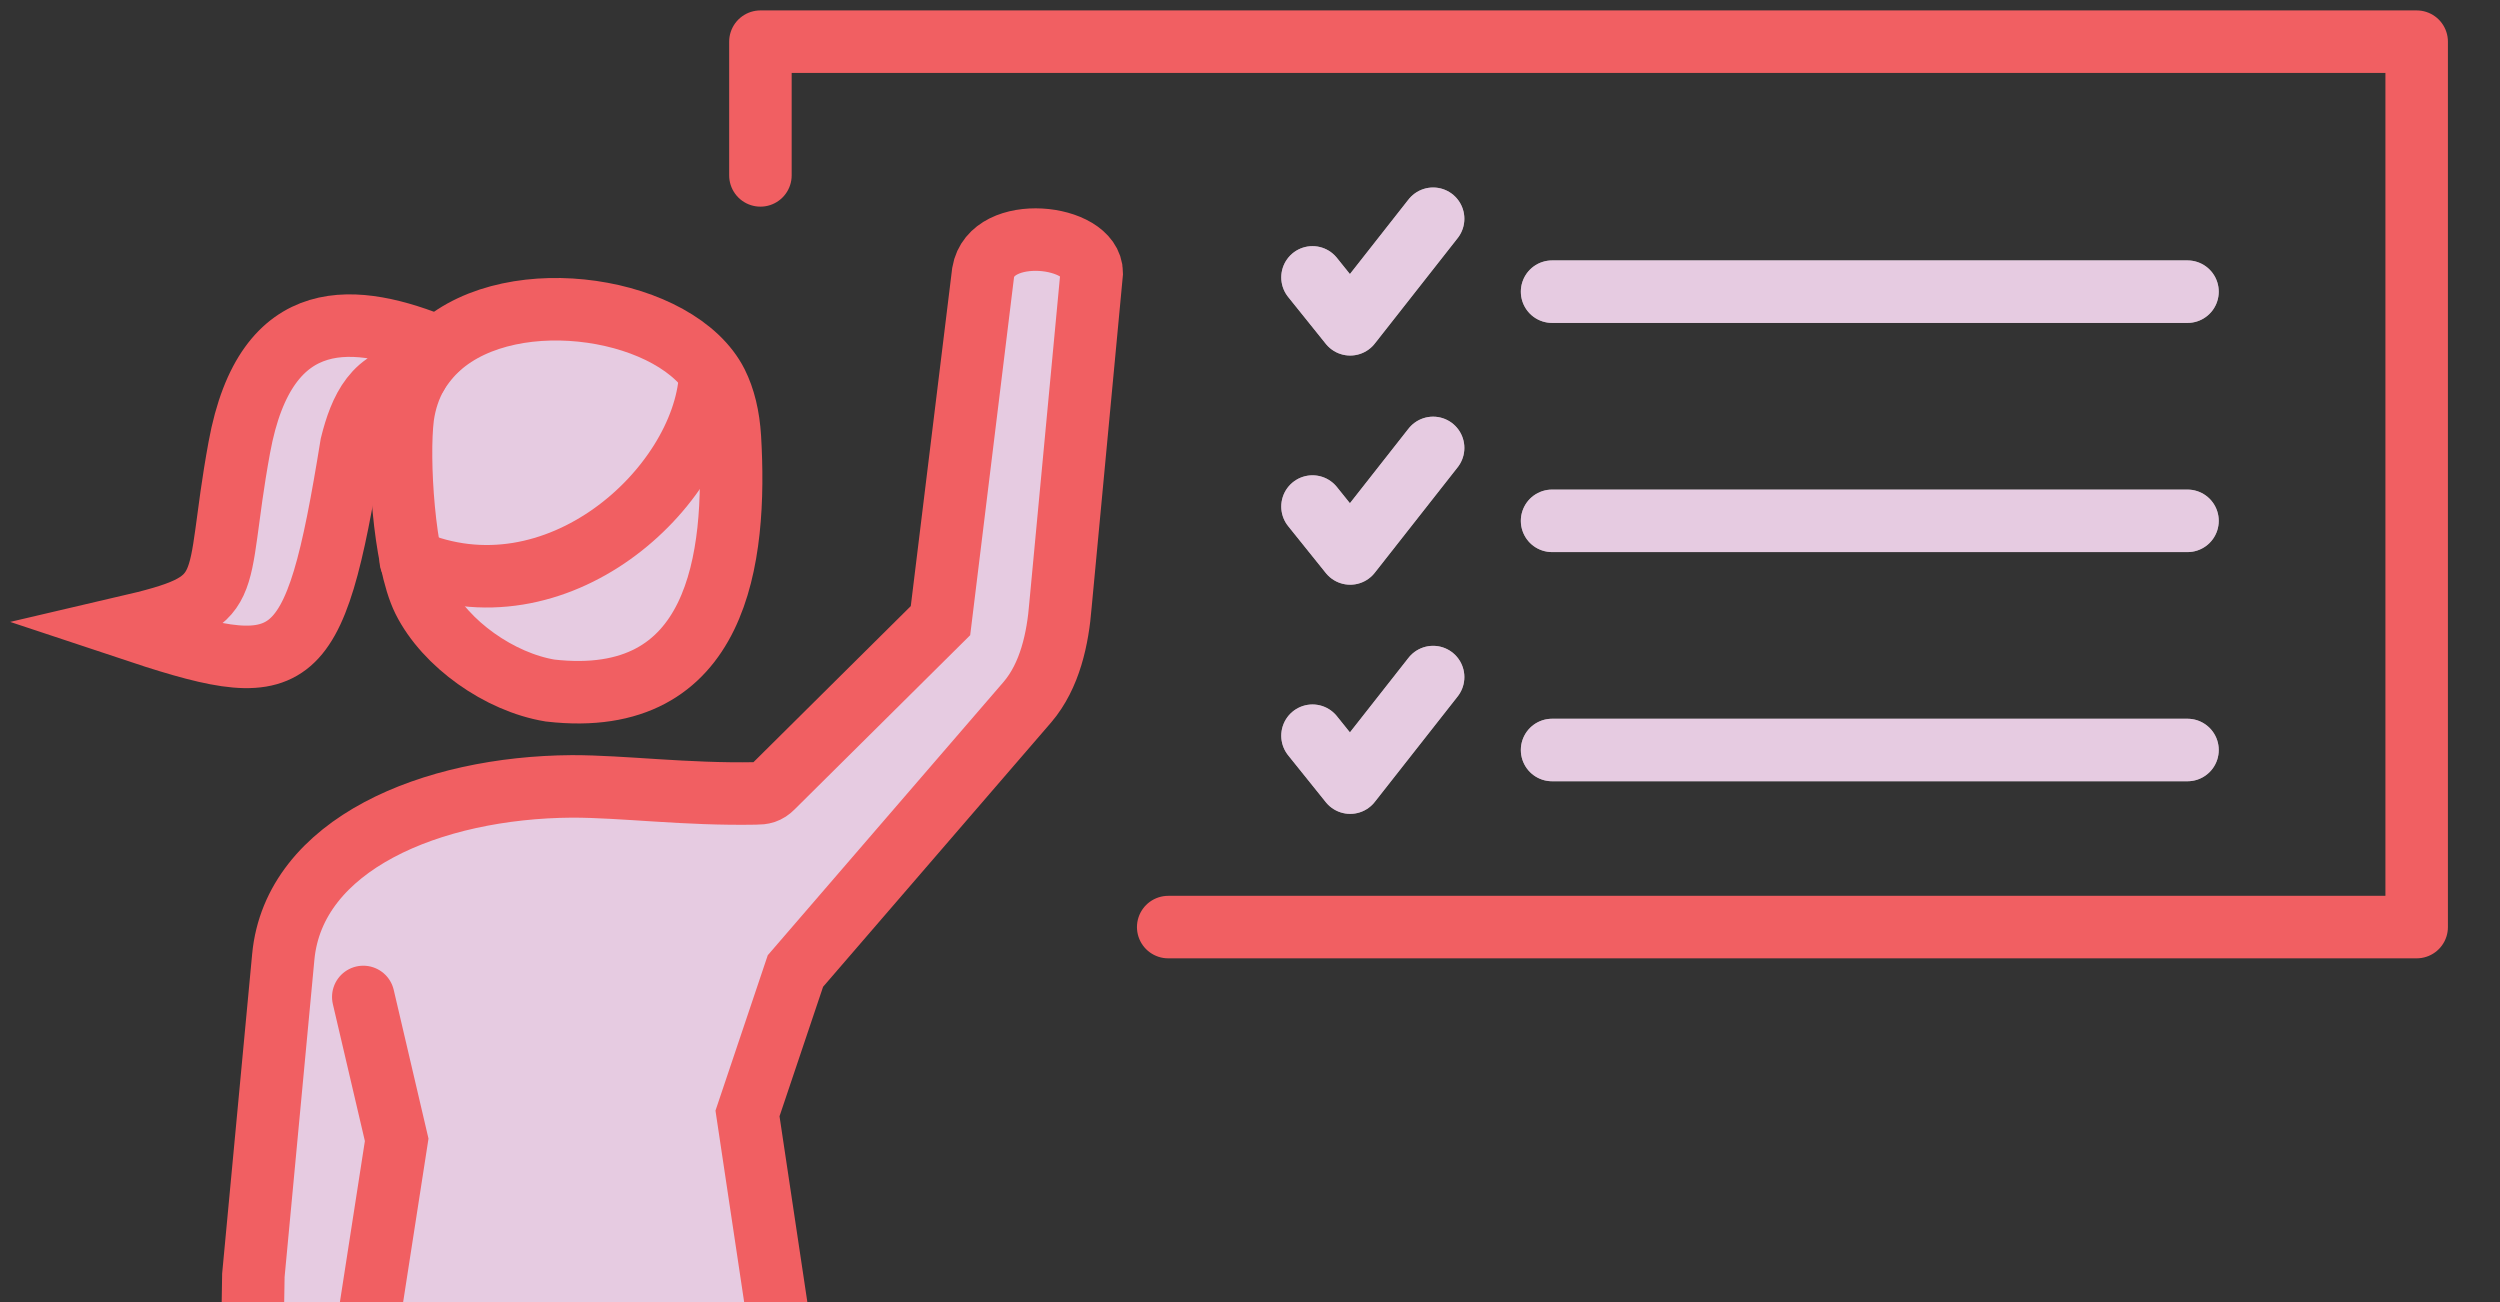<svg width="240" height="125" viewBox="0 0 240 125" fill="none" xmlns="http://www.w3.org/2000/svg">
<rect x="0" y="0" width="240" height="125" fill="#333333" stroke="none"/>
<g id="Frame 501" clip-path="url(#clip0_1129_8715)">
<g id="Group 417">
<g id="Group 416">
<g id="Group 355">
<g id="Vector">
<path fill-rule="evenodd" clip-rule="evenodd" d="M29.43 164.161L23.733 158.801L24.324 122.422L27.194 91.867C28.206 81.063 41.416 75.577 54.921 75.493C59.859 75.493 65.809 76.294 72.562 76.168C73.237 76.168 73.659 76.084 74.165 75.577L90.287 59.582L94.381 26.157C95.182 21.431 104.805 22.486 104.805 26.2L101.808 58.063C101.555 61.312 100.795 64.858 98.643 67.39L76.36 93.218L71.76 106.892L82.437 178.172H68.721L65.26 230.377H44.539L41.078 178.172H27.362L29.388 164.077L29.43 164.161Z" fill="white"/>
<path fill-rule="evenodd" clip-rule="evenodd" d="M29.43 164.161L23.733 158.801L24.324 122.422L27.194 91.867C28.206 81.063 41.416 75.577 54.921 75.493C59.859 75.493 65.809 76.294 72.562 76.168C73.237 76.168 73.659 76.084 74.165 75.577L90.287 59.582L94.381 26.157C95.182 21.431 104.805 22.486 104.805 26.2L101.808 58.063C101.555 61.312 100.795 64.858 98.643 67.39L76.36 93.218L71.76 106.892L82.437 178.172H68.721L65.26 230.377H44.539L41.078 178.172H27.362L29.388 164.077L29.43 164.161Z" fill="#CE99C5" fill-opacity="0.5"/>
</g>
<g id="Vector_2">
<path fill-rule="evenodd" clip-rule="evenodd" d="M42.133 33.332C34.325 30.125 25.547 28.901 22.973 42.955C20.398 57.008 23.057 57.641 12 60.216C28.206 65.618 30.105 65.111 33.734 42.702C34.578 39.325 35.971 36.118 40.023 35.949" fill="white"/>
<path fill-rule="evenodd" clip-rule="evenodd" d="M42.133 33.332C34.325 30.125 25.547 28.901 22.973 42.955C20.398 57.008 23.057 57.641 12 60.216C28.206 65.618 30.105 65.111 33.734 42.702C34.578 39.325 35.971 36.118 40.023 35.949" fill="#CE99C5" fill-opacity="0.5"/>
</g>
<g id="Vector_3">
<path fill-rule="evenodd" clip-rule="evenodd" d="M70.07 42.026C69.943 39.958 69.521 38.227 68.804 36.792C65.132 29.534 49.348 26.917 42.174 33.332C41.33 34.092 40.612 34.978 40.022 35.948C39.346 37.13 38.882 38.481 38.671 40C38.165 44.051 38.755 53.758 40.655 57.599C42.765 61.819 47.956 65.49 52.809 66.292C69.015 68.149 70.745 53.547 70.07 42.026Z" fill="white"/>
<path fill-rule="evenodd" clip-rule="evenodd" d="M70.07 42.026C69.943 39.958 69.521 38.227 68.804 36.792C65.132 29.534 49.348 26.917 42.174 33.332C41.33 34.092 40.612 34.978 40.022 35.948C39.346 37.13 38.882 38.481 38.671 40C38.165 44.051 38.755 53.758 40.655 57.599C42.765 61.819 47.956 65.49 52.809 66.292C69.015 68.149 70.745 53.547 70.07 42.026Z" fill="#CE99C5" fill-opacity="0.5"/>
</g>
</g>
<g id="Group 356">
<path id="Vector_4" d="M29.43 164.161L23.733 158.801L24.324 122.422L27.194 91.867C28.206 81.063 41.416 75.577 54.921 75.493C59.859 75.493 65.809 76.294 72.562 76.168C73.237 76.168 73.659 76.084 74.165 75.577L90.287 59.582L94.381 26.157C95.182 21.431 104.805 22.486 104.805 26.2L101.808 58.063C101.555 61.312 100.795 64.858 98.643 67.39L76.36 93.218L71.76 106.892L82.437 178.172H68.721L65.26 230.377" stroke="#F15F62" stroke-width="6" stroke-miterlimit="22.93" stroke-linecap="round"/>
<path id="Vector_5" d="M42.133 33.332C34.325 30.125 25.547 28.901 22.973 42.955C20.398 57.008 23.057 57.641 12 60.216C28.206 65.618 30.105 65.111 33.734 42.702C34.578 39.325 35.971 36.118 40.023 35.949" stroke="#F15F62" stroke-width="6" stroke-miterlimit="22.93" stroke-linecap="round"/>
<path id="Vector_6" fill-rule="evenodd" clip-rule="evenodd" d="M70.07 42.026C69.943 39.958 69.521 38.227 68.804 36.792C65.132 29.534 49.348 26.917 42.174 33.332C41.33 34.092 40.612 34.978 40.022 35.948C39.346 37.13 38.882 38.481 38.671 40C38.165 44.051 38.755 53.758 40.655 57.599C42.765 61.819 47.956 65.49 52.809 66.292C69.015 68.149 70.745 53.547 70.07 42.026Z" stroke="#F15F62" stroke-width="6" stroke-miterlimit="22.93" stroke-linecap="round"/>
<path id="Vector_7" d="M34.875 95.707L38.082 109.423L27.405 178.256H41.121L44.539 230.419" stroke="#F15F62" stroke-width="6" stroke-miterlimit="22.93" stroke-linecap="round"/>
<path id="Vector_8" d="M68.172 36.201C67.454 46.878 53.401 59.792 39.432 53.8" stroke="#F15F62" stroke-width="6" stroke-miterlimit="22.93" stroke-linecap="round"/>
</g>
</g>
<path id="Rectangle 126" d="M73 16.838V4H232V89H112.148" stroke="#F15F62" stroke-width="6" stroke-linecap="round" stroke-linejoin="round"/>
</g>
<g id="Group 418">
<g id="Line 51">
<path d="M149 28L210 28" stroke="white" stroke-width="6" stroke-linecap="round"/>
<path d="M149 28L210 28" stroke="#CE99C5" stroke-opacity="0.5" stroke-width="6" stroke-linecap="round"/>
</g>
<g id="Vector 10">
<path d="M126 26.629L129.618 31.132L137.579 21" stroke="white" stroke-width="6" stroke-linecap="round" stroke-linejoin="round"/>
<path d="M126 26.629L129.618 31.132L137.579 21" stroke="#CE99C5" stroke-opacity="0.5" stroke-width="6" stroke-linecap="round" stroke-linejoin="round"/>
</g>
</g>
<g id="Group 419">
<g id="Line 51_2">
<path d="M149 50L210 50" stroke="white" stroke-width="6" stroke-linecap="round"/>
<path d="M149 50L210 50" stroke="#CE99C5" stroke-opacity="0.5" stroke-width="6" stroke-linecap="round"/>
</g>
<g id="Vector 10_2">
<path d="M126 48.629L129.618 53.132L137.579 43" stroke="white" stroke-width="6" stroke-linecap="round" stroke-linejoin="round"/>
<path d="M126 48.629L129.618 53.132L137.579 43" stroke="#CE99C5" stroke-opacity="0.5" stroke-width="6" stroke-linecap="round" stroke-linejoin="round"/>
</g>
</g>
<g id="Group 420">
<g id="Line 51_3">
<path d="M149 72L210 72" stroke="white" stroke-width="6" stroke-linecap="round"/>
<path d="M149 72L210 72" stroke="#CE99C5" stroke-opacity="0.5" stroke-width="6" stroke-linecap="round"/>
</g>
<g id="Vector 10_3">
<path d="M126 70.629L129.618 75.132L137.579 65" stroke="white" stroke-width="6" stroke-linecap="round" stroke-linejoin="round"/>
<path d="M126 70.629L129.618 75.132L137.579 65" stroke="#CE99C5" stroke-opacity="0.5" stroke-width="6" stroke-linecap="round" stroke-linejoin="round"/>
</g>
</g>
</g>
<defs>
<clipPath id="clip0_1129_8715">
<rect width="239" height="125" fill="white" transform="translate(0.5)"/>
</clipPath>
</defs>
</svg>
